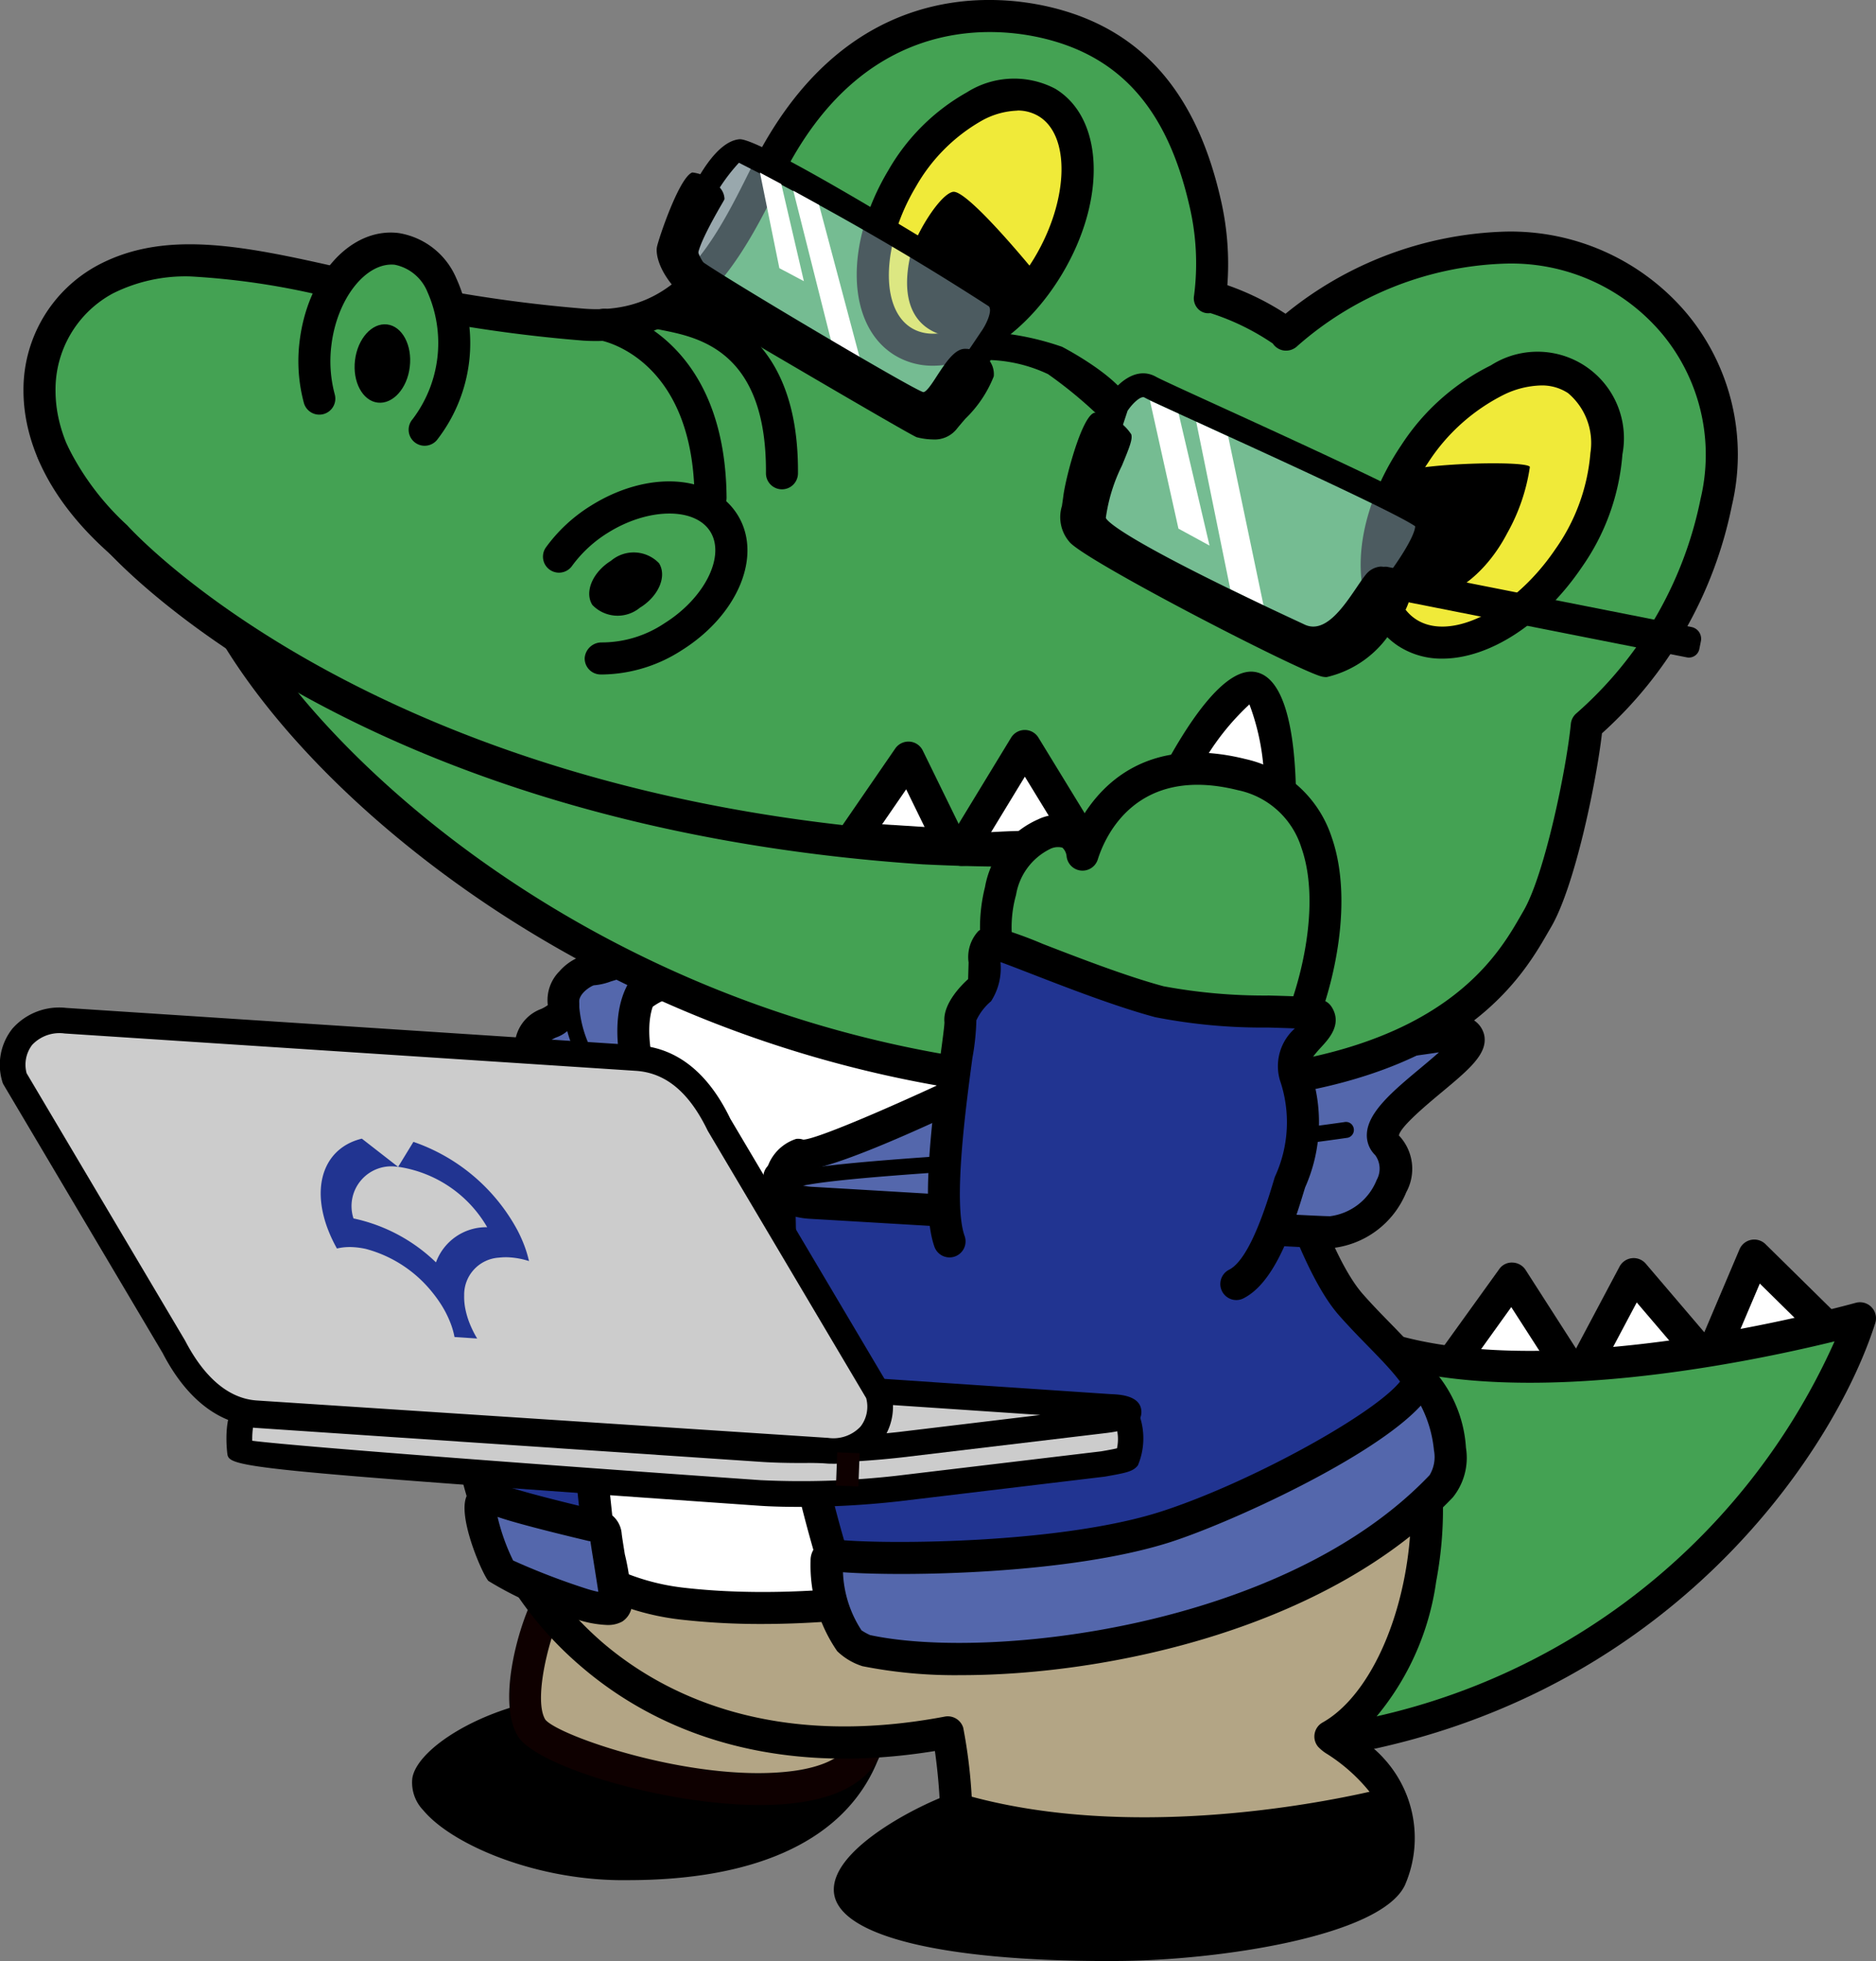 <svg xmlns="http://www.w3.org/2000/svg" xmlns:xlink="http://www.w3.org/1999/xlink" width="76.524" height="79.954" viewBox="0 0 76.524 79.954"><rect x="0" y="0" width="76.524" height="79.954" fill="#808080" stroke="none"/><defs><style>.a{fill:none;}.b,.k{fill:#44a253;}.b,.d,.e,.f,.g,.h,.i,.j,.n,.p{fill-rule:evenodd;}.c{fill:#0e0000;}.d,.r{fill:#213491;}.f{fill:#b3a585;}.g{fill:#fff;}.h{fill:#38383a;}.i{fill:#5467ac;}.j{fill:#f0ea39;}.l{opacity:0.4;}.m{clip-path:url(#a);}.n{fill:#bde3ef;}.o{clip-path:url(#b);}.p,.q{fill:#ccc;}</style><clipPath id="a"><rect class="a" width="14.089" height="10.765"/></clipPath><clipPath id="b"><rect class="a" width="12.931" height="10.846"/></clipPath></defs><g transform="translate(0 0)"><path class="b" d="M675.291,635.045c-.737,1.183-5.545,3.978-7.691,3.763-1.365.981-6.47,1.163-7.7-2.761-1.184-3.783.085-4.516,1.082-4.834a36.957,36.957,0,0,1,4.173-1.774c1.673-1.228,7.308-1.19,8.549-.483" transform="translate(-648.321 -581.883)"/><path class="c" d="M665.193,640.141a7.4,7.4,0,0,1-2.313-.363,5.145,5.145,0,0,1-3.445-3.424c-1-3.184-.525-4.966,1.483-5.606a34.229,34.229,0,0,1,4.075-1.74c1.94-1.306,7.7-1.29,9.141-.465a.617.617,0,1,1-.611,1.072c-1.1-.625-6.44-.61-7.878.447a.619.619,0,0,1-.161.084,36.428,36.428,0,0,0-4.095,1.742c-.715.236-1.869.6-.775,4.1a3.975,3.975,0,0,0,2.656,2.619,5.479,5.479,0,0,0,4.091-.176.618.618,0,0,1,.422-.112c1.888.155,6.482-2.476,7.106-3.476a.617.617,0,0,1,1.048.653c-.863,1.386-5.565,4.065-7.993,4.065h-.059A5.716,5.716,0,0,1,665.193,640.141Z" transform="translate(-648.443 -582.006)"/><path class="d" d="M674.853,623.934a39.478,39.478,0,0,1-4.717,4.822c-1.91.454-5.452,1.775-4.408,1.384s-.848-.114-1.168-.035c-1.022.255-1.183.558-1.183.558s3.722,5.39,4.113,9.924c1.741.167,4.782-1.33,7.574-2.155a7.766,7.766,0,0,0,4.44-3.33l-.729-11.979Z" transform="translate(-647.342 -583.206)"/><path class="c" d="M667.895,641.383c-.115,0-.228,0-.337-.015a.655.655,0,0,1-.589-.6c-.373-4.311-3.964-9.556-4-9.608a.655.655,0,0,1-.04-.677c.136-.256.524-.618,1.6-.886a4.091,4.091,0,0,1,1.739-.162c1.577-.545,2.81-.931,3.674-1.148a39.552,39.552,0,0,0,4.5-4.6.658.658,0,0,1,.4-.262l3.923-.811a.652.652,0,0,1,.784.6l.729,11.979a.662.662,0,0,1-.077.352,8.384,8.384,0,0,1-4.831,3.645c-.895.264-1.829.6-2.732.933A16.109,16.109,0,0,1,667.895,641.383Zm-3.474-10.388c.928,1.455,3.26,5.4,3.781,9.069a18.7,18.7,0,0,0,4-1.17c.922-.336,1.875-.681,2.81-.958a7.3,7.3,0,0,0,3.962-2.87l-.67-11.021-2.948.61a48.43,48.43,0,0,1-4.643,4.711.684.684,0,0,1-.292.156c-.645.152-1.929.518-4.382,1.384l-.083.027-.037.012v0a.673.673,0,0,1-.713-.137c-.152.024-.287.047-.357.065A4.4,4.4,0,0,0,664.421,630.994Zm5.844-2.109h0Z" transform="translate(-647.471 -583.335)"/><path class="e" d="M670.2,648.243c.212-1.6,1.16-4.948,1.855-4.938l11.455-.907c.919,1.636-.782,6.679-1.44,7.984-1.592,3.159-5.553,4.112-9.786,4.047s-7.961-2.2-7.758-3.4c.125-.734,2.411-2.474,5.673-2.786" transform="translate(-647.058 -578.431)"/><path d="M672.8,655.218q-.2,0-.4,0c-3.536-.054-6.815-1.49-7.943-2.846a1.626,1.626,0,0,1-.449-1.318c.2-1.19,2.761-2.837,5.754-3.266.253-1.366,1.087-5,2.428-5l11.393-.906a.6.6,0,0,1,.621.331c1.132,2.015-.823,7.4-1.426,8.6C681.33,653.7,677.882,655.217,672.8,655.218Zm-.463-11.138a13.182,13.182,0,0,0-1.361,4.381.656.656,0,0,1-.586.565c-2.912.277-4.927,1.792-5.1,2.266.056.579,3.083,2.554,7.129,2.616,3.338.06,7.61-.549,9.192-3.688.724-1.437,1.921-5.407,1.585-7Zm-2.009,4.295h0Zm1.94-4.29-.034,0A.055.055,0,0,0,672.273,644.085Z" transform="translate(-647.188 -578.562)"/><path class="f" d="M667.959,649.291c-.839-1.364.524-5.671,1.3-5.767l12.572-2.774c1.274,1.673.628,7.554-.221,9.339-1.7,3.579-12.81.564-13.648-.8" transform="translate(-646.272 -578.839)"/><path class="c" d="M677.4,652.563c-3.926,0-9.127-1.592-9.869-2.8h0c-.832-1.354-.041-4.273.566-5.536.373-.777.757-1.165,1.208-1.22l12.51-2.762a.647.647,0,0,1,.66.241c1.466,1.925.783,8.051-.151,10.015-.586,1.235-2.006,1.924-4.217,2.044Q677.763,652.563,677.4,652.563Zm-8.76-3.489c.508.656,5.916,2.539,9.863,2.129.979-.1,2.233-.4,2.642-1.263.792-1.668,1.259-6.549.488-8.318l-12.053,2.659C669.039,644.812,668.074,648.133,668.642,649.074Zm.911-4.786-.026.005A.092.092,0,0,0,669.552,644.288Zm.062-.036" transform="translate(-646.401 -578.969)"/><path class="g" d="M702.277,636.659l2.067-3.894,2.862,3.354Z" transform="translate(-637.707 -580.817)"/><path d="M702.407,637.442a.653.653,0,0,1-.578-.958l2.069-3.894a.651.651,0,0,1,1.073-.119l2.862,3.354a.652.652,0,0,1-.425,1.073l-4.93.541A.643.643,0,0,1,702.407,637.442Zm2.193-3.393-1.038,1.956,2.476-.272Z" transform="translate(-637.836 -580.947)"/><path class="g" d="M706.5,636.219l1.723-4.059,3.142,3.093Z" transform="translate(-636.662 -580.967)"/><path d="M706.625,637a.654.654,0,0,1-.6-.91l1.723-4.059a.654.654,0,0,1,1.059-.21l3.142,3.093a.654.654,0,0,1-.332,1.107l-4.863.966A.651.651,0,0,1,706.625,637Zm1.95-3.572-.866,2.038,2.443-.484Z" transform="translate(-636.791 -581.096)"/><path class="g" d="M697.9,636.487l2.576-3.576,2.382,3.711Z" transform="translate(-638.792 -580.781)"/><path d="M702.984,637.405h-.017l-4.958-.135a.653.653,0,0,1-.513-1.034l2.576-3.576a.62.62,0,0,1,.548-.272.656.656,0,0,1,.532.3l2.382,3.711a.654.654,0,0,1-.549,1.007ZM699.277,636l2.49.067-1.2-1.864Z" transform="translate(-638.921 -580.911)"/><path class="b" d="M672.976,624.9c-2.588,1.43-6.865,7.615-7.053,14.383a10.884,10.884,0,0,0,1.31,5.333c2.706,5.616,8.623,10.349,18.292,8.577a33.556,33.556,0,0,0,14.71.891c14.625-2.02,20.99-13.051,22.349-17.343-3.052.827-13.067,3.164-19.349,1.231-4.262-1.311-5.872-6.812-5.419-10.655s-22.145-3.906-24.84-2.417" transform="translate(-646.712 -582.99)"/><path d="M694.822,655.251a31,31,0,0,1-9.213-1.26c-12.066,2.134-17.189-5.551-18.835-8.966a11.5,11.5,0,0,1-1.375-5.635c.191-6.829,4.433-13.3,7.39-14.937h0c2.725-1.5,20.865-1.392,24.773,1.23a1.908,1.908,0,0,1,1.032,1.835c-.387,3.28.923,8.713,4.961,9.955,6.433,1.979,16.945-.685,18.987-1.239a.653.653,0,0,1,.793.828c-1.674,5.291-8.613,15.821-22.883,17.792A41.2,41.2,0,0,1,694.822,655.251Zm-9.167-2.586a.645.645,0,0,1,.206.034,32.808,32.808,0,0,0,14.415.863,26.95,26.95,0,0,0,21.4-15.756c-3.6.881-12.6,2.736-18.5.916-4.8-1.477-6.327-7.53-5.875-11.356.026-.22-.237-.445-.463-.6-3.764-2.529-21.445-2.257-23.413-1.173h0c-2.245,1.24-6.528,7.084-6.716,13.831a10.167,10.167,0,0,0,1.245,5.031c1.523,3.162,6.286,10.291,17.586,8.219A.632.632,0,0,1,685.655,652.665Z" transform="translate(-646.842 -583.117)"/><path class="e" d="M682.644,651.559c.061-1.435-.013-5.4.76-5.477l14.225-1.155c.6.655-1.05,2.981.767,4.1a4.146,4.146,0,0,1,1.96,5.366c-.694,1.457-6.106,2.7-11.2,2.716-7.806.032-10.8-1.286-10.85-2.226-.056-1.034,2.512-2.688,4.337-3.321" transform="translate(-643.644 -577.805)"/><path d="M689,657.894c-6.932,0-11.116-1.058-11.213-2.845-.085-1.571,2.828-3.183,4.349-3.81,0-.145.008-.3.011-.469.071-3.449.225-5.087,1.319-5.2l14.561-1.183.217.237a2.065,2.065,0,0,1,.186,1.846c-.2,1.039-.264,1.7.439,2.135a4.8,4.8,0,0,1,2.21,6.2c-.992,2.081-7.62,3.073-11.787,3.087Zm-5.207-11.043a18.947,18.947,0,0,0-.339,3.946c-.009.361-.015.679-.025.924l-.02.443-.419.146c-1.953.679-3.885,2.182-3.9,2.67.155.311,2.382,1.578,10.195,1.606,5.52-.019,10.17-1.412,10.613-2.343.052-.11,1.25-2.71-1.712-4.528-1.522-.936-1.22-2.536-1.039-3.491.025-.138.059-.313.08-.465Z" transform="translate(-643.773 -577.94)"/><path class="f" d="M703.045,635.592a1.437,1.437,0,0,0-.945-.227c-5.219,6.5-22.044,9.641-28.249,8.427-7.21-1.41-7.933-7.034-7.933-7.034-.208,7.454,6.463,16.507,19.459,14.055a21.562,21.562,0,0,1,.334,3.118c8.1,2.383,17.795-.248,17.795-.248-.353-1.417-2.4-2.552-2.527-2.7,3.785-2.122,5.545-11.149,2.065-15.388" transform="translate(-646.713 -580.177)"/><path d="M693.571,655.719a28.244,28.244,0,0,1-7.914-1.035.65.65,0,0,1-.468-.655,23.383,23.383,0,0,0-.21-2.332c-7.193,1.168-11.779-1.184-14.386-3.407a14.672,14.672,0,0,1-5.2-11.423.653.653,0,0,1,.618-.633.639.639,0,0,1,.682.565c.029.211.78,5.183,7.411,6.479,5.986,1.168,22.547-1.881,27.614-8.195a.651.651,0,0,1,.365-.228,1.952,1.952,0,0,1,1.593.45h0c1.8,2.193,2.454,5.739,1.749,9.485a10.96,10.96,0,0,1-3.192,6.323,5.113,5.113,0,0,1,2.033,2.538.653.653,0,0,1-.463.788A42.971,42.971,0,0,1,693.571,655.719Zm-7.092-2.16c6.445,1.734,13.87.333,16.229-.2a7.13,7.13,0,0,0-1.713-1.53,1.734,1.734,0,0,1-.388-.309.647.647,0,0,1-.138-.535.654.654,0,0,1,.323-.45c1.535-.86,2.82-3.155,3.354-5.99.618-3.276.075-6.459-1.416-8.338a1.278,1.278,0,0,0-.2-.059c-5.647,6.6-22.352,9.653-28.677,8.409a10.853,10.853,0,0,1-6.61-3.712,13.808,13.808,0,0,0,4.2,6.448c2.467,2.1,6.889,4.332,13.944,3a.659.659,0,0,1,.747.454A21.018,21.018,0,0,1,686.48,653.559Z" transform="translate(-646.843 -580.306)"/><path class="g" d="M673.634,623.414c-2.759,1.065-7.676,9.794-7.716,16.434a9.765,9.765,0,0,0,8.573,8.8c8.809,1.036,21.685-2.218,28.21-8.347-2.63-1.851-5.943-4.831-5.419-10.656.346-3.854-18.12-8.365-23.649-6.227" transform="translate(-646.712 -583.27)"/><path d="M677.918,649.611a28.841,28.841,0,0,1-3.374-.187,10.426,10.426,0,0,1-9.149-9.448c.039-6.593,4.881-15.784,8.132-17.041h0c4.915-1.9,18.68,1.089,22.98,4.328a3.045,3.045,0,0,1,1.555,2.566c-.483,5.371,2.5,8.2,5.145,10.064a.655.655,0,0,1,.071,1.011C697.2,646.616,686.2,649.609,677.918,649.611Zm-.1-25.987a11.129,11.129,0,0,0-3.822.529h0c-2.524.976-7.259,9.494-7.3,15.831a9.093,9.093,0,0,0,8,8.144c7.885.921,20.272-1.739,27.1-7.646-2.746-2.07-5.536-5.18-5.033-10.769.034-.374-.337-.875-1.041-1.406C692.571,625.933,683.652,623.624,677.821,623.624Zm-4.057-.08h0Z" transform="translate(-646.842 -583.399)"/><path class="h" d="M680.59,635.591a24.9,24.9,0,0,0,6.467.389l-.091,1.485c-.821.516-5.835.505-6.753-.493Z" transform="translate(-643.171 -580.117)"/><path class="c" d="M684.388,638.223c-1.756,0-3.753-.266-4.368-.936a.366.366,0,0,1-.082-.339l.377-1.38a.363.363,0,0,1,.185-.226.356.356,0,0,1,.292-.014,25.256,25.256,0,0,0,6.3.367.36.36,0,0,1,.394.378l-.091,1.486a.364.364,0,0,1-.167.282A7.342,7.342,0,0,1,684.388,638.223Zm-3.7-1.3c1.032.688,4.97.749,6,.384l.052-.865a28.793,28.793,0,0,1-5.832-.328Z" transform="translate(-643.243 -580.189)"/><path class="d" d="M686.768,626.96c2.594.086,9.142.116,9.142.116s1.581,6.283,3.4,8.358,3.852,3.344,3.332,5.88c-.343,1.671-7.526,9.164-23.521,7.306A51.6,51.6,0,0,1,676,630.246c2.9.484,11.245-.317,10.764-3.286" transform="translate(-644.214 -582.255)"/><path d="M684.21,649.7a43.436,43.436,0,0,1-5.038-.3.649.649,0,0,1-.543-.438,52.05,52.05,0,0,1-3.148-18.584.653.653,0,0,1,.231-.5.642.642,0,0,1,.529-.147c2.278.38,8.061-.092,9.683-1.709a.9.9,0,0,0,.329-.828.649.649,0,0,1,.153-.535.7.7,0,0,1,.513-.222c2.555.085,9.058.117,9.123.117a.653.653,0,0,1,.63.493c.015.061,1.563,6.156,3.255,8.089.372.424.754.815,1.12,1.19,1.46,1.493,2.84,2.906,2.359,5.25C703.021,643.459,697.053,649.7,684.21,649.7Zm-4.477-1.553c14.936,1.608,22.078-5.284,22.4-6.833.341-1.666-.647-2.676-2.016-4.076-.382-.39-.78-.8-1.169-1.243-1.61-1.842-2.988-6.585-3.409-8.137-1.441-.009-5.639-.037-8.009-.1a2.379,2.379,0,0,1-.68,1.189c-1.855,1.845-7.174,2.408-10.055,2.164A50.253,50.253,0,0,0,679.733,648.147Z" transform="translate(-644.344 -582.385)"/><path class="d" d="M667.562,647.136a11.342,11.342,0,0,1-1.021-2.678,15.84,15.84,0,0,1-.784-4.644c0-6.14,3.476-17.035,8.952-16.8-5.708,1.1-3.286,5.562-1.557,6.686-3.657,2.565-2.552,10.755-2,16.171a13.3,13.3,0,0,1,.182,2.739Z" transform="translate(-646.752 -583.234)"/><path d="M671.466,649.39a.646.646,0,0,1-.237-.045l-3.774-1.471a.623.623,0,0,1-.225-.145,10.968,10.968,0,0,1-1.184-2.952,16.592,16.592,0,0,1-.812-4.832c0-5,2.117-12.423,5.54-15.7a5.493,5.493,0,0,1,4.092-1.754.653.653,0,0,1,.1,1.294c-1.235.237-2.76.789-3.009,2.06a3.932,3.932,0,0,0,1.686,3.439.653.653,0,0,1,.019,1.082c-3.127,2.193-2.376,9.355-1.827,14.585l.21,1.956a8.4,8.4,0,0,1,.077,1.881.65.65,0,0,1-.3.5A.642.642,0,0,1,671.466,649.39Zm-3.335-2.654,2.688,1.048c-.015-.2-.041-.425-.076-.732l-.211-1.969c-.546-5.212-1.284-12.231,1.734-15.252a5.529,5.529,0,0,1-1.651-3.417c-2.477,3.381-4.075,9.353-4.075,13.531a15.357,15.357,0,0,0,.756,4.454A17.736,17.736,0,0,0,668.131,646.736Z" transform="translate(-646.882 -583.364)"/><path class="i" d="M673.086,629.418s-3.5-7.193,2.42-6.8c-1.915-.922-4.718.317-5.057.317s-1.34.561-1.254,1.426-1.17.649-1.3,1.513.691,3.646,4.972,4.338c.24.039.258-.275.216-.792" transform="translate(-646.225 -583.415)"/><path d="M673.036,631a.886.886,0,0,1-.141-.011c-4.579-.741-5.7-3.8-5.514-5.081a1.648,1.648,0,0,1,1.049-1.226,1.531,1.531,0,0,0,.27-.156,1.664,1.664,0,0,1,.469-1.374,2.187,2.187,0,0,1,1.41-.739c.014-.009.141-.05.309-.1,1.066-.322,3.283-.993,5.031-.152a.654.654,0,0,1-.327,1.241,2.514,2.514,0,0,0-2.407.767c-.885,1.314.146,4.125.617,5.1a.643.643,0,0,1,.064.231,1.5,1.5,0,0,1-.283,1.291A.8.8,0,0,1,673.036,631Zm-.835-7.7c-.363.089-.686.186-.934.262a2.55,2.55,0,0,1-.687.156c-.114.026-.64.341-.6.709a1.392,1.392,0,0,1-.954,1.421c-.288.146-.337.188-.347.252-.065.439.377,2.7,3.837,3.485-.439-.983-1.709-4.212-.411-6.145C672.133,623.39,672.167,623.343,672.2,623.3Z" transform="translate(-646.354 -583.546)"/><path class="i" d="M685.359,626.355s-7.736,3.788-8.6,3.5c-.462.059-1.545,1.844.53,1.96s20.074,1.2,21.168,1.2c1.718,0,3.46-2.452,2.306-3.6s4.716-4.035,3.044-4.554c-4.957.981-18.447,1.5-18.447,1.5" transform="translate(-644.2 -582.776)"/><path d="M698.585,633.8c-.765,0-8.781-.469-16.927-.949-2.119-.126-3.737-.221-4.277-.252-1.666-.094-1.832-1.14-1.843-1.458a1.832,1.832,0,0,1,1.266-1.8.644.644,0,0,1,.288.029c.6-.005,4.7-1.8,8.109-3.466a.658.658,0,0,1,.262-.067c.134,0,13.495-.525,18.346-1.486a.6.6,0,0,1,.319.017.984.984,0,0,1,.745.745c.15.755-.611,1.39-1.764,2.349-.581.485-1.664,1.387-1.717,1.739a1.977,1.977,0,0,1,.3,2.313A3.694,3.694,0,0,1,698.585,633.8Zm-21.53-3.168a.74.74,0,0,0-.208.49c.011.037.173.148.608.172.539.03,2.16.126,4.28.252,5.613.331,16.062.947,16.851.947a2.377,2.377,0,0,0,1.9-1.481.938.938,0,0,0-.06-1.009,1.121,1.121,0,0,1-.341-.868c.04-.891,1.082-1.759,2.185-2.679.228-.19.51-.425.757-.646-5.268.822-15.962,1.269-17.379,1.324C681.075,629.37,678.191,630.544,677.055,630.631Z" transform="translate(-644.329 -582.906)"/><path d="M676.745,630.41a.327.327,0,0,1-.07-.646c1.42-.308,5.477-.565,9.771-.836A124.127,124.127,0,0,0,698.94,627.8a.322.322,0,0,1,.389.246.326.326,0,0,1-.246.391,121.089,121.089,0,0,1-12.6,1.142c-4.27.271-8.3.525-9.673.823A.335.335,0,0,1,676.745,630.41Z" transform="translate(-644.111 -582.049)"/><path class="b" d="M659.268,615.861c3.818,7.265,16.046,17.6,32.842,19.245,16.562,1.621,19.607-4.585,20.806-6.641.963-1.652,1.844-6.122,2.014-7.882a16.425,16.425,0,0,0,5.283-9.109A8.488,8.488,0,0,0,711.62,601.1a14.045,14.045,0,0,0-8.953,3.55,8.3,8.3,0,0,0-3.105-1.53,10.685,10.685,0,0,0-.221-3.943c-.89-3.817-2.854-6.431-6.534-7.27-3.435-.782-8.252-.048-11.285,6.05-1.591,3.2-3.215,6.559-7.475,6.287-9.2-.588-15.144-4.169-19.535-1.855-3.719,1.961-4.788,8.505,4.757,13.473" transform="translate(-650.205 -591.001)"/><path d="M697.348,636.154c-1.565,0-3.283-.084-5.172-.268a48.05,48.05,0,0,1-21.582-7.618c-5.24-3.44-9.485-7.728-11.678-11.792-6.615-3.5-7.617-7.384-7.623-9.4a5.755,5.755,0,0,1,3.043-5.138c2.836-1.5,6.15-.741,10.342.211a58.177,58.177,0,0,0,9.54,1.571c3.78.258,5.248-2.708,6.8-5.828,3.732-7.5,9.678-7.036,12.064-6.494,3.708.846,6.005,3.384,7.024,7.759a11.669,11.669,0,0,1,.294,3.6,10.925,10.925,0,0,1,2.373,1.165,14.85,14.85,0,0,1,8.958-3.349,9.4,9.4,0,0,1,7.435,3.366,9,9,0,0,1,1.815,7.8,17.006,17.006,0,0,1-5.3,9.289c-.23,1.984-1.1,6.224-2.072,7.894l-.109.187C712.332,631.142,709.448,636.154,697.348,636.154ZM658.091,602.4a6.618,6.618,0,0,0-3.145.69,4.449,4.449,0,0,0-2.346,3.98c.008,2.955,2.6,5.993,7.1,8.336a.659.659,0,0,1,.277.277c3.37,6.412,15.128,17.216,32.326,18.9,15.671,1.533,18.862-4.032,20.068-6.126l.111-.193c.873-1.5,1.758-5.843,1.929-7.617a.648.648,0,0,1,.215-.423,15.759,15.759,0,0,0,5.078-8.759,7.714,7.714,0,0,0-1.54-6.688,8.03,8.03,0,0,0-6.4-2.9,13.456,13.456,0,0,0-8.5,3.354.668.668,0,0,1-.581.186.654.654,0,0,1-.43-.282,9.872,9.872,0,0,0-2.545-1.24.576.576,0,0,1-.509-.177.63.63,0,0,1-.156-.545,10.223,10.223,0,0,0-.207-3.722c-.907-3.894-2.827-6.049-6.042-6.781-2.087-.474-7.285-.87-10.557,5.7-1.643,3.306-3.46,6.929-8.1,6.648a59.451,59.451,0,0,1-9.746-1.6A30.394,30.394,0,0,0,658.091,602.4Z" transform="translate(-650.335 -591.13)"/><path class="b" d="M661,605.368a5.834,5.834,0,0,1-.156-2.251c.277-2.312,1.758-4.039,3.31-3.853s2.585,2.211,2.308,4.523a5.4,5.4,0,0,1-1.167,2.852" transform="translate(-647.979 -589.118)"/><path d="M665.429,607.422a.647.647,0,0,1-.423-.156.654.654,0,0,1-.072-.922,5.135,5.135,0,0,0,.611-5.19,1.832,1.832,0,0,0-1.334-1.112c-1.158-.12-2.354,1.362-2.585,3.282a5.212,5.212,0,0,0,.136,2,.653.653,0,1,1-1.258.353,6.556,6.556,0,0,1-.176-2.505c.326-2.711,2.1-4.66,4.037-4.423a3.084,3.084,0,0,1,2.343,1.815,6.428,6.428,0,0,1-.782,6.631A.656.656,0,0,1,665.429,607.422Z" transform="translate(-648.108 -589.248)"/><path class="e" d="M664.368,603.46c-.1.88-.69,1.533-1.308,1.46s-1.032-.847-.926-1.727.69-1.532,1.308-1.46,1.032.847.926,1.727" transform="translate(-647.653 -588.505)"/><path class="j" d="M703.364,610.893c-1.92,2.84-4.883,4.192-6.619,3.02s-1.582-4.427.338-7.268,4.885-4.193,6.619-3.021,1.582,4.427-.338,7.268" transform="translate(-639.376 -588.14)"/><path d="M698.343,615.123a3.228,3.228,0,0,1-1.833-.538c-2.062-1.4-1.99-4.988.164-8.175a9.2,9.2,0,0,1,3.648-3.244,3.526,3.526,0,0,1,5.365,3.628,9.21,9.21,0,0,1-1.651,4.594h0C702.445,613.742,700.225,615.123,698.343,615.123Zm4.027-11.138a3.668,3.668,0,0,0-1.506.371,7.886,7.886,0,0,0-3.109,2.786c-1.686,2.494-1.92,5.408-.513,6.362s4.025-.352,5.711-2.845h0a7.893,7.893,0,0,0,1.429-3.925,2.654,2.654,0,0,0-.914-2.437A1.925,1.925,0,0,0,702.37,603.985Zm1.124,7.039h0Z" transform="translate(-639.507 -588.27)"/><path class="j" d="M686.215,601.205c-1.615,2.7-4.257,4.083-5.9,3.1s-1.671-3.968-.056-6.664,4.256-4.084,5.9-3.1,1.671,3.97.057,6.665" transform="translate(-643.457 -590.364)"/><path d="M681.649,605.405a2.957,2.957,0,0,1-1.542-.413c-1.984-1.189-2.107-4.509-.281-7.559a8.484,8.484,0,0,1,3.2-3.174,3.608,3.608,0,0,1,3.6-.15c1.985,1.189,2.109,4.51.282,7.561h0C685.51,604,683.435,605.405,681.649,605.405Zm3.435-10.4a3.2,3.2,0,0,0-1.455.412,7.156,7.156,0,0,0-2.681,2.687c-1.4,2.342-1.48,4.983-.17,5.768s3.6-.53,5.007-2.871h0c1.4-2.343,1.478-4.984.167-5.771A1.659,1.659,0,0,0,685.084,595Zm1.261,6.332h0Z" transform="translate(-643.587 -590.494)"/><path class="e" d="M701.77,606.415a7.8,7.8,0,0,1-.922,2.7c-1.076,2.065-2.96,3.163-4.211,2.453-1.216-.69-1.365-2.5-.533-4.588.025-.061.1-.162.126-.223.425-.485,5.415-.625,5.54-.341" transform="translate(-639.365 -587.38)"/><path class="e" d="M682.047,597.4c-.559.127-1.541,1.777-1.717,2.527-.467,2,.2,3.059,1.419,3.344a3.314,3.314,0,0,0,3.571-2.686s-2.707-3.314-3.273-3.184" transform="translate(-643.18 -589.578)"/><path class="k" d="M695.895,621.842s-1.9.519-8.129.217c-23.167-1.551-32.914-12.683-32.914-12.683a11.652,11.652,0,0,1-2.605-3.471" transform="translate(-650.098 -587.47)"/><path d="M691.464,622.935c-1,0-2.193-.026-3.6-.095-23.183-1.551-32.969-12.441-33.374-12.9h0a12.051,12.051,0,0,1-2.7-3.623.654.654,0,0,1,1.183-.558,10.973,10.973,0,0,0,2.439,3.254c.162.175,9.943,11.015,32.532,12.527,5.96.289,7.9-.191,7.917-.2a.653.653,0,0,1,.341,1.261A21.009,21.009,0,0,1,691.464,622.935Z" transform="translate(-650.228 -587.6)"/><path class="g" d="M682.414,619.435l-1.735-3.549-2.27,3.3Z" transform="translate(-643.618 -584.998)"/><path d="M682.544,620.217H682.5l-4.005-.25a.653.653,0,0,1-.5-1.022l2.271-3.3a.658.658,0,0,1,.585-.281.649.649,0,0,1,.539.366l1.736,3.547a.652.652,0,0,1-.586.94Zm-2.814-1.482,1.733.109-.751-1.536Z" transform="translate(-643.748 -585.127)"/><path class="g" d="M684.555,619.624c1.123.04,2.6.143,2.6.143l-2.608-4.263-2.58,4.237s2.122-.135,2.593-.117" transform="translate(-642.738 -585.092)"/><path d="M687.278,620.551h-.045s-1.46-.1-2.573-.142c-.021.011-.054,0-.091,0-.433,0-1.659.067-2.437.117a.647.647,0,0,1-.6-.314.655.655,0,0,1,0-.678l2.58-4.237a.655.655,0,0,1,.558-.313h0a.651.651,0,0,1,.557.312l2.608,4.263a.653.653,0,0,1-.558.994Zm-2.571-1.449c.437.015.924.04,1.36.064l-1.394-2.278-1.376,2.261C683.866,619.117,684.466,619.093,684.707,619.1Z" transform="translate(-642.868 -585.222)"/><path class="g" d="M690.961,618.485a5.89,5.89,0,0,1-2.085-.922s2.192-4.224,3.268-3.949c1.16.294,1.094,5.022,1.094,5.022a5.709,5.709,0,0,1-2.277-.151" transform="translate(-641.026 -585.564)"/><path d="M692.671,619.468a7.243,7.243,0,0,1-1.738-.22h0A6.533,6.533,0,0,1,688.6,618.2a.655.655,0,0,1-.175-.813c1.11-2.136,2.714-4.616,4.01-4.28,1.444.364,1.613,3.7,1.586,5.663a.653.653,0,0,1-.526.631A4.551,4.551,0,0,1,692.671,619.468Zm-1.422-1.487a5.841,5.841,0,0,0,1.465.181,9.42,9.42,0,0,0-.593-3.75,10.194,10.194,0,0,0-2.25,3.049,6.139,6.139,0,0,0,1.377.52Z" transform="translate(-641.156 -585.693)"/><path class="b" d="M690.823,636.07c1.385-.781,4.524-5.958,4.176-8.295,1.115-1.467,3.775-9.9-1.8-11.285-4.635-1.158-6.155,2.182-6.493,3.26,0,0-.13-1.394-1.577-.828-2.422.946-2.167,5.213-1.465,6.031-1.4,1.8-1.112,7.925-.208,9.287" transform="translate(-642.555 -584.908)"/><path d="M690.954,636.853a.654.654,0,0,1-.322-1.223c1.168-.659,4.159-5.565,3.852-7.628a.65.65,0,0,1,.126-.492c.671-.883,2.15-5.1,1.157-7.918a3.445,3.445,0,0,0-2.59-2.338c-4.15-1.038-5.422,1.9-5.712,2.821a.653.653,0,0,1-1.274-.133.554.554,0,0,0-.171-.344.718.718,0,0,0-.518.062,2.55,2.55,0,0,0-1.372,1.862,4.911,4.911,0,0,0,.166,3.137.653.653,0,0,1,.019.826c-1.2,1.54-.979,7.318-.18,8.524a.653.653,0,1,1-1.088.721c-1.006-1.515-1.293-7.326-.011-9.665a6.727,6.727,0,0,1-.173-3.859,3.716,3.716,0,0,1,2.165-2.761,1.819,1.819,0,0,1,1.681.042l.03.019c.835-1.472,2.756-3.517,6.755-2.519A4.784,4.784,0,0,1,697,619.158c1.088,3.094-.279,7.447-1.2,8.917.16,2.772-3.057,7.863-4.528,8.693A.652.652,0,0,1,690.954,636.853Z" transform="translate(-642.684 -585.038)"/><path class="d" d="M693.317,635.852c1.27-.645,2.019-3.659,2.19-4.152a5.9,5.9,0,0,0,.21-4.364c-.411-1.234,1.3-1.807.952-2.411-.173-.3-4.438-.034-6.487-.583-2.5-.667-6.207-2.288-6.8-2.4s-.106,1.4-.572,1.968c0,0-.8.715-.749,1.231s-1.163,6.961-.444,8.976" transform="translate(-642.88 -583.5)"/><path d="M693.446,636.635a.654.654,0,0,1-.3-1.237c.569-.288,1.163-1.451,1.766-3.453.045-.147.079-.261.1-.33a5.287,5.287,0,0,0,.207-3.944,2.053,2.053,0,0,1,.611-2.111c-.333-.015-.734-.026-1.089-.036a22.789,22.789,0,0,1-4.607-.422c-1.578-.421-3.593-1.2-5.064-1.771-.435-.168-.907-.352-1.247-.475v.044a2.481,2.481,0,0,1-.386,1.551,2.3,2.3,0,0,0-.6.777,9.847,9.847,0,0,1-.162,1.537c-.258,1.92-.8,5.915-.317,7.259a.653.653,0,1,1-1.231.438c-.54-1.515-.152-4.857.255-7.87.076-.568.155-1.154.153-1.285-.076-.761.72-1.538.966-1.758,0-.031.014-.468.019-.677a1.56,1.56,0,0,1,.394-1.276.853.853,0,0,1,.719-.167,17.129,17.129,0,0,1,1.912.685c1.444.559,3.421,1.324,4.931,1.728a22.5,22.5,0,0,0,4.3.377c1.875.051,2.322.064,2.58.509.391.679-.137,1.253-.453,1.595-.417.453-.54.651-.444.938a6.541,6.541,0,0,1-.212,4.782l-.086.279c-.5,1.655-1.223,3.632-2.427,4.242A.653.653,0,0,1,693.446,636.635Z" transform="translate(-643.01 -583.63)"/><g class="l" transform="translate(44.118 15.717)"><g transform="translate(0 0)"><g class="m"><path class="n" d="M687.312,604.572s.694-1.15,1.378-.767,11.02,4.936,11.242,5.419c.362.785-1.708,3.294-2.638,4.332a2.168,2.168,0,0,1-2.172.92c-.7-.032-8.232-4.156-8.816-4.459s-.45-.921-.25-1.586,1.256-3.858,1.256-3.858" transform="translate(-685.885 -603.726)"/></g></g></g><path d="M695.664,615.073c-.125,0-.247-.006-.367-.012-.524-.025-2.092-.734-8.383-4.122-.382-.207-.645-.347-.736-.4-.989-.513-.651-1.623-.489-2.156.2-.666,1.258-3.869,1.258-3.869a.532.532,0,0,1,.046-.1c.348-.579,1.167-1.427,2.029-.942.19.106,1.339.63,2.67,1.238,7.808,3.565,8.608,4.037,8.774,4.4.46,1-1.223,3.193-2.716,4.861a2.594,2.594,0,0,1-2.085,1.1m-7.815-10.195c-.141.428-1.049,3.179-1.233,3.789-.248.811-.152.932.008,1.015.093.049.362.192.75.4,5.953,3.208,7.575,3.949,7.888,4a1.737,1.737,0,0,0,1.767-.761c1.606-1.792,2.545-3.3,2.559-3.755-.79-.549-5.829-2.85-8.3-3.976-1.653-.755-2.528-1.154-2.74-1.273-.153-.09-.512.263-.7.554" transform="translate(-641.862 -588.107)"/><g class="l" transform="translate(27.933 6.167)"><g class="o"><path class="n" d="M685.366,603.756s.83-1.113.3-1.685c-.477-.516-10.006-6.041-10.482-6-.771.069-1.8,2.1-2.19,3.286s.731,2,1.069,2.53,7.66,4.593,8.156,4.91.917-.061,1.344-.515,1.8-2.528,1.8-2.528" transform="translate(-672.913 -596.072)"/></g></g><path d="M682.681,607.5a1.156,1.156,0,0,1-.628-.2c-.119-.078-.643-.375-1.371-.791-5.587-3.183-6.716-3.934-6.928-4.267a3.774,3.774,0,0,0-.282-.348,2.631,2.631,0,0,1-.841-2.6c.011-.035,1.185-3.487,2.608-3.616h.021c1.074,0,10.8,6.089,10.859,6.154.764.824-.116,2.1-.259,2.291-.172.259-1.412,2.118-1.845,2.581a2.021,2.021,0,0,1-1.333.79m-7.465-10.856a7.376,7.376,0,0,0-1.666,2.961c-.2.608.16,1.091.653,1.657a4.214,4.214,0,0,1,.366.463c.386.409,4.895,2.979,6.593,3.946.751.428,1.293.737,1.415.817.1.061.2.126.73-.44.327-.348,1.376-1.9,1.753-2.464l.014-.023c.246-.332.492-.9.336-1.065a111.285,111.285,0,0,0-10.192-5.852" transform="translate(-645.076 -590.001)"/><path class="e" d="M695.769,610.882l12.451,2.463a.434.434,0,0,0,.508-.342l.064-.321a.489.489,0,0,0-.386-.575l-12.394-2.45a.461.461,0,0,0-.54.363l-.064.319a.462.462,0,0,0,.362.543" transform="translate(-639.41 -586.543)"/><path d="M688.695,604.8c-.494-1.033-2.66-2.166-2.756-2.216a11.2,11.2,0,0,0-2.785-.59l-.117-.011-.568,1.135h.279a6.043,6.043,0,0,1,2.614.578,17.845,17.845,0,0,1,2.534,2.165l.156.162.683-1.138Z" transform="translate(-642.613 -588.443)"/><path class="g" d="M676.461,597.362,678,603.47l1.183.752-1.671-6.279Z" transform="translate(-644.101 -589.586)"/><path class="g" d="M675.371,596.772l.791,3.894,1,.53-.921-3.961Z" transform="translate(-644.371 -589.732)"/><path d="M685.511,604.373a1.264,1.264,0,0,0-.918-.418h-.024c-.425,0-.8.585-1.139,1.1-.2.312-.432.665-.558.665h0c-.312-.035-8.709-5.011-9.168-5.432-.1-.095-.026-.554.926-2.2.065-.111.11-.19.125-.221l.006-.021a.721.721,0,0,0-.227-.5,1.7,1.7,0,0,0-1.064-.579h-.005l-.026,0c-.538.222-1.371,2.717-1.434,3.037-.076.4.206,1.711,2.4,3,.08.047,8,4.712,8.2,4.756l.041.01a2.76,2.76,0,0,0,.616.08,1.151,1.151,0,0,0,.949-.4c.106-.132.237-.286.379-.45a4.889,4.889,0,0,0,1.155-1.724.931.931,0,0,0-.233-.709" transform="translate(-645.208 -589.733)"/><path class="g" d="M689.633,604.912l1.391,6.829,1.356.662-1.442-6.89Z" transform="translate(-640.838 -587.716)"/><path class="g" d="M688.121,604.221l1.162,5.219,1.268.691-1.259-5.375Z" transform="translate(-641.213 -587.887)"/><path d="M699.438,611.422l-.045-.065a1.849,1.849,0,0,0-1.134-.467.861.861,0,0,0-.619.341c-.11.136-.233.317-.368.516-.543.8-1.285,1.893-2.111,1.511l-.085-.04c-7.46-3.461-8-4.21-8.031-4.314a6.935,6.935,0,0,1,.656-2.129c.311-.75.445-1.089.38-1.279a1.975,1.975,0,0,0-1.492-.879c-.509.1-1.179,2.618-1.278,3.4-.019.151-.04.28-.056.4a1.541,1.541,0,0,0,.292,1.451c.524.724,9.471,5.336,10.323,5.509a.856.856,0,0,0,.181.019,4.263,4.263,0,0,0,2.512-1.676c.363-.434,1.175-1.527.875-2.291" transform="translate(-641.937 -587.79)"/><path class="i" d="M679.17,647.274a2.12,2.12,0,0,1-.692-.4,5.532,5.532,0,0,1-.93-3.258c0-.346.394-.1.388-.215,1.893.193,9.1.215,13.425-1.168,3.494-1.119,9.873-4.411,10.392-6.054.907.693,1.739,3.477.867,4.394-6.256,6.572-18.622,7.756-23.45,6.7" transform="translate(-643.832 -579.972)"/><path d="M683.167,648.4a19.354,19.354,0,0,1-4.006-.362h-.007a2.611,2.611,0,0,1-1.043-.616,6.163,6.163,0,0,1-1.086-3.682.842.842,0,0,1,.273-.646.833.833,0,0,1,.608-.2.65.65,0,0,1,.226-.015c2,.2,9.078.163,13.161-1.14,3.917-1.255,9.6-4.464,9.968-5.628a.652.652,0,0,1,1.018-.323,5.252,5.252,0,0,1,1.48,3.341,2.569,2.569,0,0,1-.535,2.022C698.159,646.472,689.23,648.4,683.167,648.4Zm-3.7-1.631c4.827,1.032,16.871-.287,22.808-6.523a1.438,1.438,0,0,0,.178-1.018,5.008,5.008,0,0,0-.535-1.819c-1.936,2.115-7.769,4.782-10.23,5.571-4.112,1.313-10.846,1.406-13.341,1.224a4.623,4.623,0,0,0,.756,2.369A2.387,2.387,0,0,0,679.469,646.773Z" transform="translate(-643.961 -580.102)"/><path class="i" d="M670.779,641.207c.259,0,.526.035.57.424s.443,2.651.4,2.867-.786.116-1.434-.1a18,18,0,0,1-3.258-1.35c-.259-.3-1.011-2.447-.795-2.75s.06-.392.751-.1,3.765,1.011,3.765,1.011" transform="translate(-646.636 -579.02)"/><path d="M671.531,645.4a4.461,4.461,0,0,1-1.3-.251,14.043,14.043,0,0,1-3.549-1.547c-.261-.3-1.354-2.817-.831-3.552.439-.786,1.021-.543,1.534-.328.464.193,2.379.675,3.6.962a1.081,1.081,0,0,1,1.137,1c.014.125.066.449.127.832a9,9,0,0,1,.263,2.235.883.883,0,0,1-.369.509A1.21,1.21,0,0,1,671.531,645.4Zm-4.473-4.407a8.3,8.3,0,0,0,.635,1.778,28.277,28.277,0,0,0,2.952,1.137,4.741,4.741,0,0,0,.524.141c-.061-.4-.15-.958-.208-1.323-.049-.3-.091-.569-.116-.742a.7.7,0,0,1-.09-.013C670.456,641.9,667.975,641.314,667.058,640.992Zm3.944,1h0Z" transform="translate(-646.762 -579.147)"/><path d="M674.745,609.568a.654.654,0,0,1-.654-.646c-.049-5.439-3.43-6.326-3.815-6.409a.653.653,0,1,1,.276-1.276c.489.106,4.787,1.22,4.846,7.673a.651.651,0,0,1-.646.659Z" transform="translate(-645.76 -588.63)"/><path class="b" d="M668.794,609.8a5.832,5.832,0,0,1,1.654-1.533c1.975-1.236,4.247-1.165,5.078.158s-.1,3.4-2.075,4.636a5.408,5.408,0,0,1-2.949.882" transform="translate(-646 -587.103)"/><path d="M670.744,614.733h-.13a.653.653,0,0,1-.635-.671.689.689,0,0,1,.671-.635,4.6,4.6,0,0,0,2.584-.782c1.638-1.024,2.494-2.735,1.868-3.737s-2.54-.977-4.177.049a5.185,5.185,0,0,0-1.469,1.36.653.653,0,0,1-1.064-.757,6.469,6.469,0,0,1,1.84-1.708c2.314-1.451,4.938-1.291,5.977.364s.033,4.089-2.282,5.537A6.1,6.1,0,0,1,670.744,614.733Z" transform="translate(-646.129 -587.234)"/><path class="e" d="M671.872,611.42a1.428,1.428,0,0,1-1.957-.1c-.331-.525.011-1.334.762-1.8a1.431,1.431,0,0,1,1.958.1c.329.528-.011,1.335-.764,1.805" transform="translate(-645.753 -586.657)"/><path d="M677.21,608.674h0a.653.653,0,0,1-.649-.658c.036-4.982-2.739-5.534-4.23-5.832l-.261-.054a.653.653,0,0,1,.276-1.276l.241.049c1.456.29,5.325,1.062,5.28,7.123A.652.652,0,0,1,677.21,608.674Z" transform="translate(-645.317 -588.724)"/><path d="M672.435,629.83a.321.321,0,0,1-.227-.092c-3.128-3.044-3.334-4.611-3.283-6.493a.317.317,0,0,1,.334-.318.326.326,0,0,1,.317.336c-.047,1.769.142,3.142,3.087,6.008a.326.326,0,0,1-.228.56Z" transform="translate(-645.969 -583.255)"/><path class="p" d="M679.614,640.826a35.033,35.033,0,0,0,5.575-.18l8.376-1c.7-.124.958-.176,1.026-.264s.366-1.753-.4-1.8L673,636.236c-1.487-.1-3.7.691-5.279.89l-9.026.321c-.413.077-.347,1.485-.324,1.686s21.242,1.694,21.242,1.694" transform="translate(-648.585 -579.96)"/><path d="M681.231,641.5c-.57,0-1.1-.015-1.546-.045h0c-21.656-1.515-21.661-1.563-21.725-2.161-.039-.343-.185-2.08.749-2.253l9.1-.329c.529-.069,1.2-.226,1.91-.391a12.815,12.815,0,0,1,3.422-.5l21.184,1.341a.979.979,0,0,1,.847.613,2.841,2.841,0,0,1-.064,2.03c-.195.258-.485.309-1.35.462l-8.4,1.006A36.532,36.532,0,0,1,681.231,641.5Zm-1.475-1.087a34.624,34.624,0,0,0,5.472-.177l8.379-1c.19-.032.473-.082.648-.124a1.825,1.825,0,0,0-.049-.933l-21.132-1.312a12,12,0,0,0-3.118.473c-.737.171-1.433.334-2.064.413l-8.85.318a3.52,3.52,0,0,0-.062.734c2.152.266,13.28,1.087,20.775,1.609Zm14.462-1.128Z" transform="translate(-648.691 -580.063)"/><path class="p" d="M659.258,637.732l20.484,1.376a35.461,35.461,0,0,0,5.575-.18l8.376-1c1.125-.15,1.3-.5.165-.54l-20.484-1.376a35.3,35.3,0,0,0-5.573.18l-8.377,1c-1.228.228-1.652.442-.165.541" transform="translate(-648.596 -580.024)"/><path d="M681.342,639.776c-.565,0-1.092-.014-1.531-.042l-20.485-1.376c-.689-.046-1.4-.095-1.435-.683s.695-.737,1.538-.895l8.411-1.007a36.067,36.067,0,0,1,5.669-.183L694,636.968c.357.014,1.227.046,1.258.7.032.691-.962.823-1.387.88l-8.382,1A36.976,36.976,0,0,1,681.342,639.776ZM662.183,637.5l17.7,1.188a34.9,34.9,0,0,0,5.476-.176l5.778-.694-17.692-1.188a34.021,34.021,0,0,0-5.474.177Z" transform="translate(-648.7 -580.128)"/><path class="p" d="M660.869,640.494l23.3,1.525a1.824,1.824,0,0,0,2.072-2.343l-6.5-10.971c-.786-1.629-1.856-2.6-3.347-2.7l-23.3-1.525a1.825,1.825,0,0,0-2.075,2.343l6.5,10.971a4.345,4.345,0,0,0,3.347,2.7" transform="translate(-650.421 -582.87)"/><path d="M684.461,642.651c-.071,0-.145,0-.217-.008l-23.306-1.525h0c-1.512-.1-2.82-1.129-3.778-2.978L650.672,627.2a.542.542,0,0,1-.057-.14,2.369,2.369,0,0,1,.42-2.152,2.542,2.542,0,0,1,2.195-.84l23.3,1.523c1.6.1,2.877,1.113,3.784,2.993l6.482,10.931a.514.514,0,0,1,.057.138,2.366,2.366,0,0,1-.42,2.152A2.52,2.52,0,0,1,684.461,642.651Zm-32.85-15.919,6.464,10.9c.559,1.078,1.507,2.35,2.932,2.442h0l23.3,1.525a1.519,1.519,0,0,0,1.323-.465,1.327,1.327,0,0,0,.227-1.158l-6.463-10.9c-.762-1.577-1.716-2.363-2.932-2.443l-23.3-1.523a1.529,1.529,0,0,0-1.325.465A1.33,1.33,0,0,0,651.611,626.732Z" transform="translate(-650.525 -582.974)"/><line class="q" x1="0.049" y2="1.354" transform="translate(34.559 59.232)"/><rect class="c" width="1.355" height="0.914" transform="translate(34.101 60.569) rotate(-87.862)"/><line class="q" x1="0.089" y2="1.353" transform="translate(9.669 57.607)"/><path class="r" d="M661.15,631.565c-.442-1.635.186-2.9,1.538-3.227l1.482,1.153a1.622,1.622,0,0,0-1.823,2.1,6.894,6.894,0,0,1,3.365,1.792,2.182,2.182,0,0,1,2.089-1.434,5.039,5.039,0,0,0-3.631-2.463l.622-1.017a7.647,7.647,0,0,1,4.245,3.607,5.843,5.843,0,0,1,.248.541,4.8,4.8,0,0,1,.221.712,3.32,3.32,0,0,0-.774-.15,2.488,2.488,0,0,0-.455.011,1.511,1.511,0,0,0-1.415,1.536,2.49,2.49,0,0,0,.036.49,3.343,3.343,0,0,0,.186.651,4.332,4.332,0,0,0,.291.593l.019.027-.926-.061-.005-.026a3.28,3.28,0,0,0-.175-.585,4.275,4.275,0,0,0-.333-.661,5.112,5.112,0,0,0-.361-.51,5.179,5.179,0,0,0-2.739-1.809,3.245,3.245,0,0,0-.488-.071,2.294,2.294,0,0,0-.695.053,5.85,5.85,0,0,1-.344-.72,4.763,4.763,0,0,1-.18-.538" transform="translate(-647.928 -581.914)"/></g></svg>